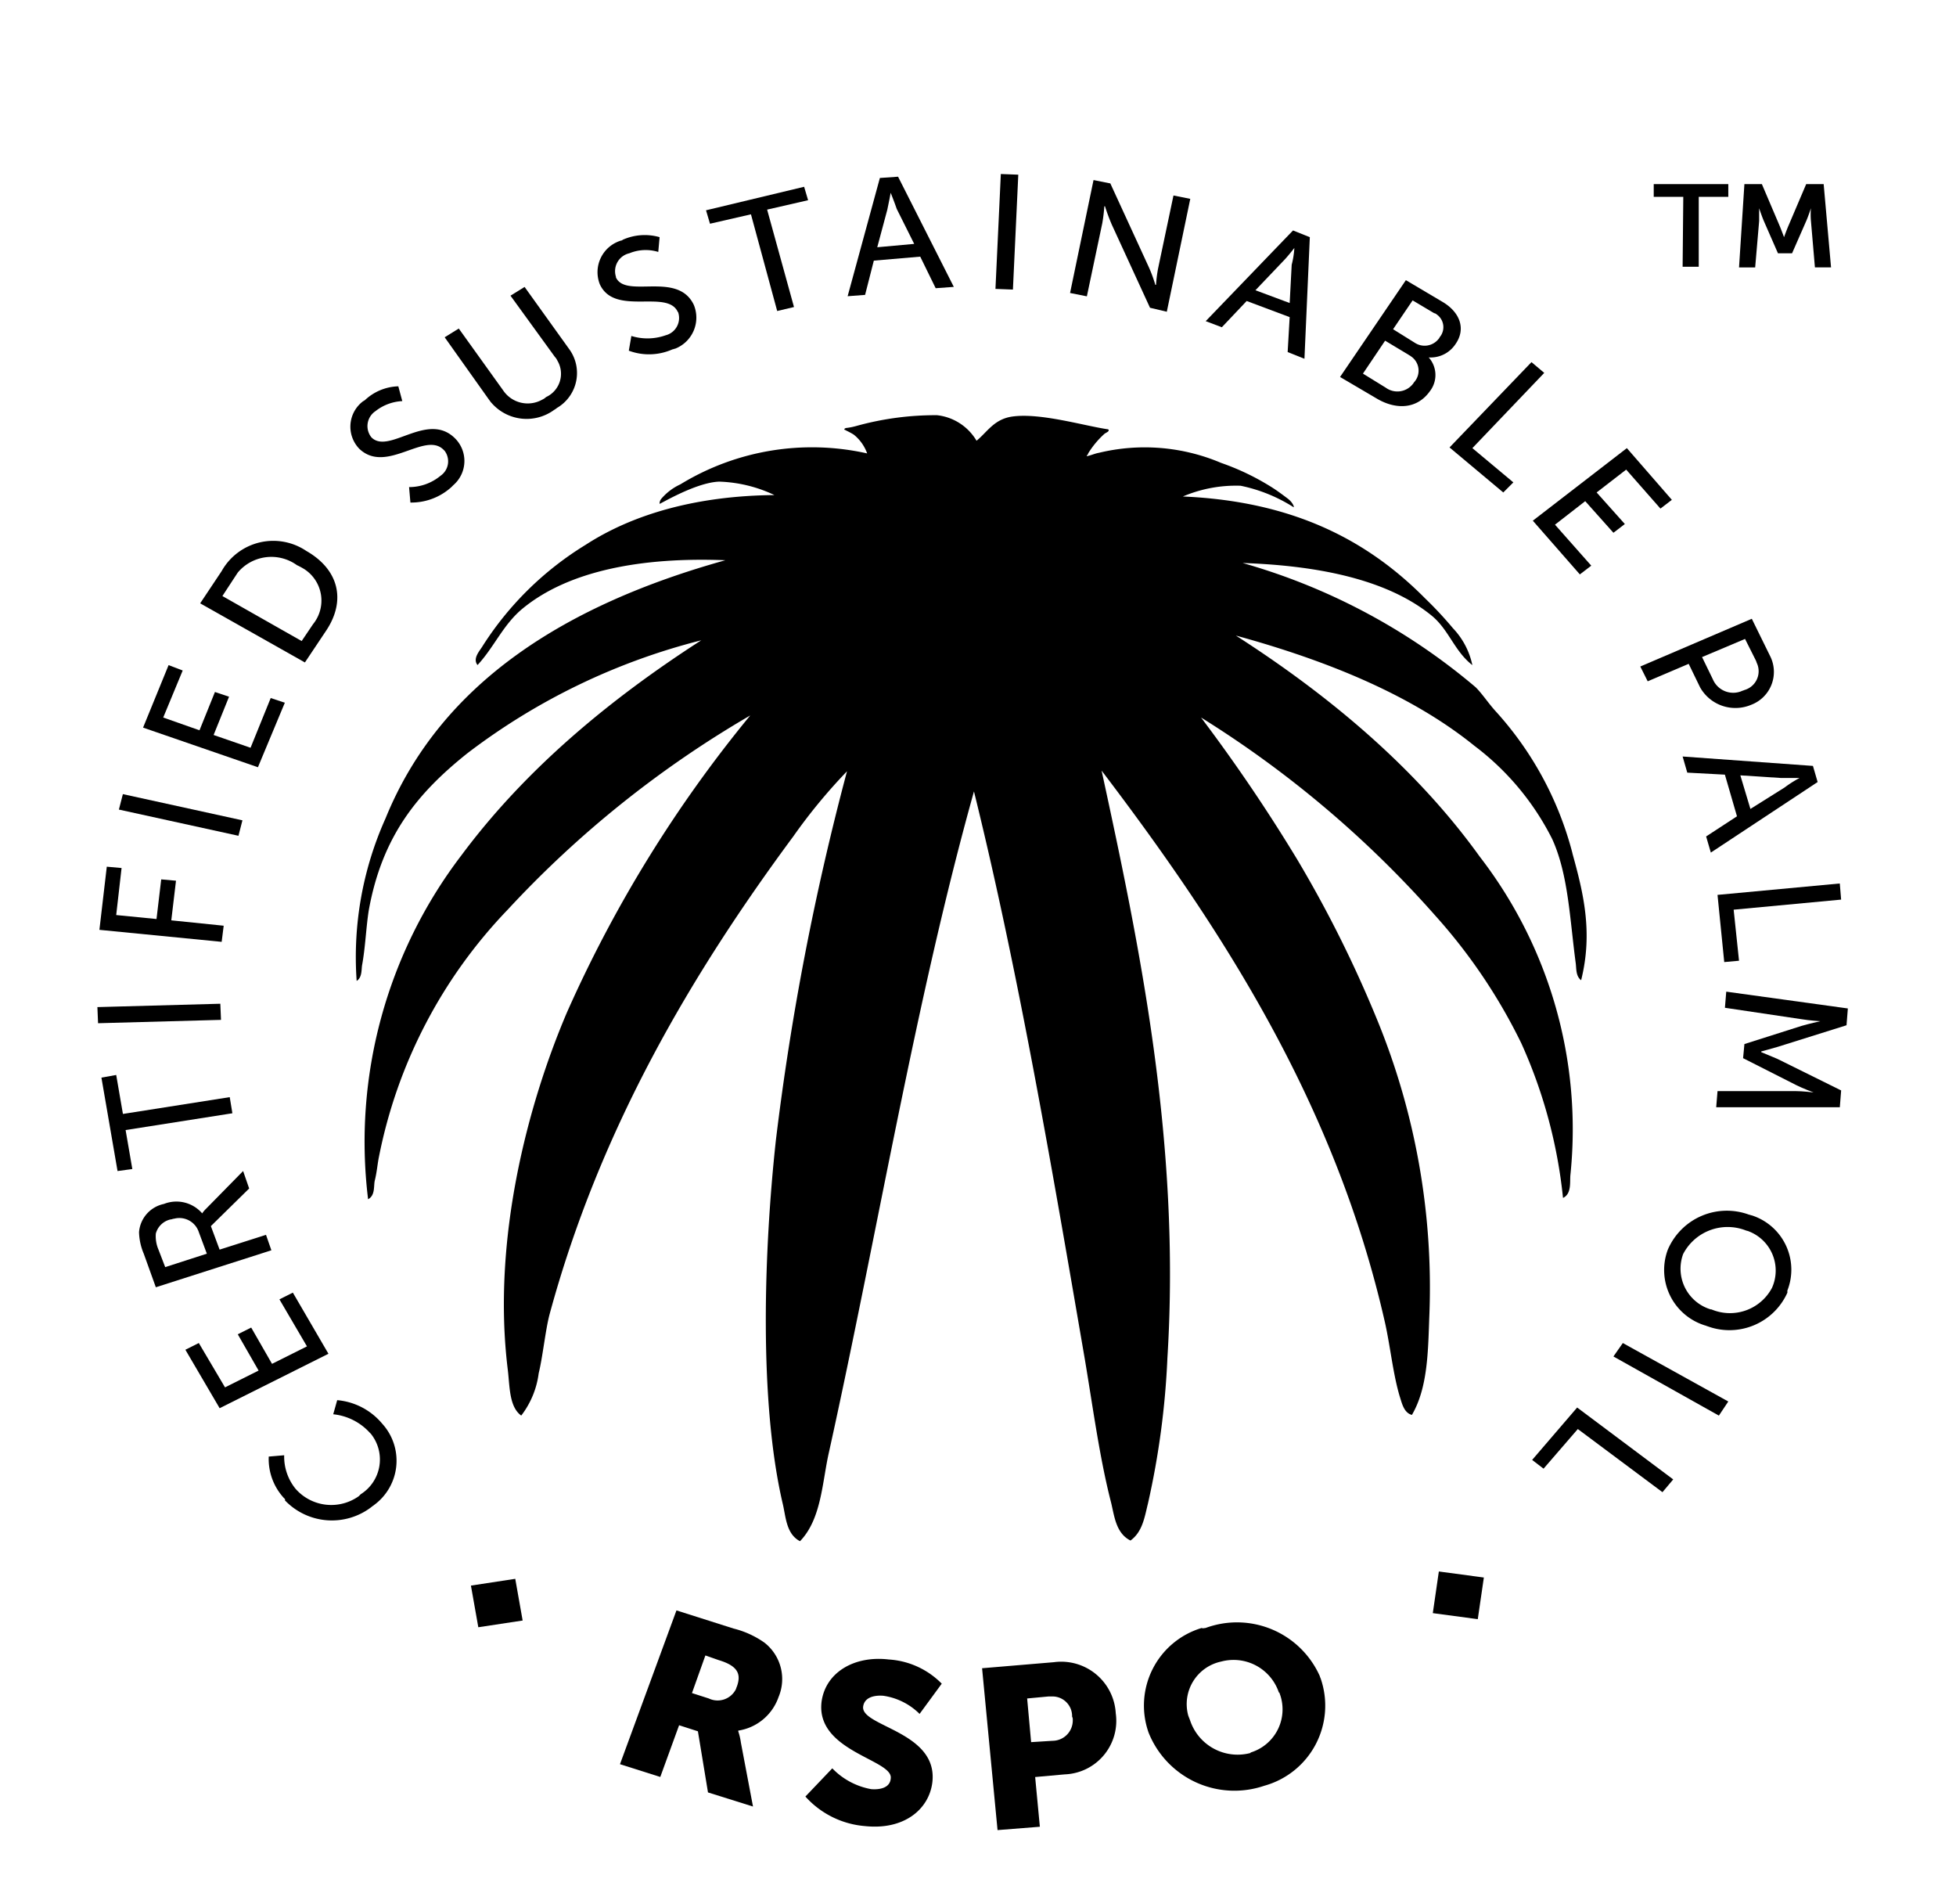 <svg xmlns="http://www.w3.org/2000/svg" xmlns:xlink="http://www.w3.org/1999/xlink" id="RSPO-logo_black" width="147.534" height="143.582" viewBox="0 0 147.534 143.582"><defs><clipPath id="clip-path"><rect id="Rechteck_87711" data-name="Rechteck 87711" width="147.534" height="143.582"></rect></clipPath></defs><g id="Gruppe_143660" data-name="Gruppe 143660" clip-path="url(#clip-path)"><path id="Pfad_4903" data-name="Pfad 4903" d="M41.161,215.8A4.345,4.345,0,0,1,40,212.656l1.165-.1a3.844,3.844,0,0,0,.861,2.533,3.58,3.58,0,0,0,4.762.557l.152-.152a3.094,3.094,0,0,0,.76-4.56l-.1-.1a4.311,4.311,0,0,0-2.736-1.368l.3-1.064a4.976,4.976,0,0,1,3.394,1.773,4.142,4.142,0,0,1-.608,6.13c-.051.051-.152.1-.2.152a4.9,4.9,0,0,1-6.536-.507c.051-.051,0-.1-.051-.152" transform="translate(-19.73 -102.816)"></path><path id="Pfad_4904" data-name="Pfad 4904" d="M30.184,201.114,27.6,196.706l1.013-.507,1.976,3.344,2.533-1.267-1.571-2.736,1.013-.507,1.571,2.736,2.635-1.317-2.077-3.546,1.013-.507,2.685,4.61Z" transform="translate(-13.617 -94.922)"></path><path id="Pfad_4905" data-name="Pfad 4905" d="M21.967,183.065l-.912-2.533a4.436,4.436,0,0,1-.355-1.621,2.359,2.359,0,0,1,1.875-2.128,2.566,2.566,0,0,1,2.888.709,2.2,2.2,0,0,1,.3-.355l2.787-2.837.456,1.317-2.888,2.837.659,1.773,3.5-1.115.405,1.165Zm3.243-4.154a1.545,1.545,0,0,0-1.875-1.013c-.1,0-.152.051-.253.051a1.49,1.49,0,0,0-1.115,1.064,2.57,2.57,0,0,0,.2,1.216l.507,1.317,3.141-1.013Z" transform="translate(-10.213 -85.993)"></path><path id="Pfad_4906" data-name="Pfad 4906" d="M16.924,164.154l.507,2.939-1.115.152L15.1,160.2l1.115-.2.507,2.939,8.056-1.267.2,1.216Z" transform="translate(-7.45 -78.937)"></path><path id="Pfad_4907" data-name="Pfad 4907" d="M14.551,150.869l-.051-1.216,9.272-.253.051,1.216Z" transform="translate(-7.154 -73.708)"></path><path id="Pfad_4908" data-name="Pfad 4908" d="M14.8,133.762,15.357,129l1.115.1-.405,3.546,3.04.3.355-2.989,1.115.1-.355,2.989,3.952.405-.152,1.216Z" transform="translate(-7.302 -63.643)"></path><path id="Pfad_4909" data-name="Pfad 4909" d="M17.7,119.365,18,118.2l9.018,1.976-.3,1.165Z" transform="translate(-8.732 -58.315)"></path><path id="Pfad_4910" data-name="Pfad 4910" d="M21.3,103.712,23.225,99l1.064.405-1.469,3.546,2.736.963,1.165-2.888,1.064.355-1.165,2.888,2.787.963,1.52-3.749,1.064.355L29.964,106.7Z" transform="translate(-10.509 -48.843)"></path><path id="Pfad_4911" data-name="Pfad 4911" d="M29.8,85.226l1.621-2.432a4.463,4.463,0,0,1,6.384-1.52c2.483,1.419,2.989,3.749,1.52,5.978L37.7,89.684ZM38.312,86.8a2.822,2.822,0,0,0-.659-4.154,5.527,5.527,0,0,0-.557-.3,3.3,3.3,0,0,0-4.458.557l-.3.456-.861,1.317,5.978,3.394Z" transform="translate(-14.702 -39.729)"></path><path id="Pfad_4912" data-name="Pfad 4912" d="M56.593,65.1a3.715,3.715,0,0,0,2.381-.861,1.32,1.32,0,0,0,.3-1.875l-.1-.1c-1.419-1.368-4.306,1.875-6.333-.051a2.4,2.4,0,0,1,.3-3.6c.051,0,.051-.051.1-.051A3.837,3.837,0,0,1,55.782,57.5l.3,1.115a3.549,3.549,0,0,0-2.027.76,1.354,1.354,0,0,0-.3,1.976c1.317,1.317,4.205-1.976,6.282.051a2.409,2.409,0,0,1-.1,3.546l-.152.152a4.5,4.5,0,0,1-3.091,1.165Z" transform="translate(-25.738 -28.368)"></path><path id="Pfad_4913" data-name="Pfad 4913" d="M66.2,46.5l1.064-.659L70.608,50.5a2.232,2.232,0,0,0,2.939.709,1.06,1.06,0,0,0,.3-.2,1.933,1.933,0,0,0,.861-2.736,1.06,1.06,0,0,0-.2-.3l-3.344-4.61,1.064-.659,3.344,4.661a3.051,3.051,0,0,1-.811,4.408c-.1.051-.2.152-.3.2a3.508,3.508,0,0,1-4.712-.507c-.1-.1-.152-.2-.2-.253Z" transform="translate(-32.66 -21.066)"></path><path id="Pfad_4914" data-name="Pfad 4914" d="M91.5,42.6a4.106,4.106,0,0,0,2.584-.051,1.345,1.345,0,0,0,.963-1.672.177.177,0,0,0-.051-.1c-.811-1.723-4.762.355-5.877-2.077A2.489,2.489,0,0,1,90.742,35.4c.051,0,.051,0,.1-.051a4.063,4.063,0,0,1,2.787-.2l-.1,1.115a3.227,3.227,0,0,0-2.179.1,1.383,1.383,0,0,0-1.013,1.773v.051c.76,1.621,4.661-.507,5.877,2.077A2.515,2.515,0,0,1,94.8,43.559c-.051,0-.152.051-.2.051a4.364,4.364,0,0,1-3.293.1Z" transform="translate(-43.878 -17.265)"></path><path id="Pfad_4915" data-name="Pfad 4915" d="M108.494,29.877l-3.09.709-.3-1.013,7.4-1.773.3,1.013-3.091.709,2.027,7.346-1.267.3Z" transform="translate(-51.852 -13.715)"></path><path id="Pfad_4916" data-name="Pfad 4916" d="M131.672,32.329l-3.5.3-.659,2.584-1.317.1,2.432-8.917L130,26.3l4.205,8.309-1.368.1Zm-2.229-4.813s-.152.811-.253,1.267l-.76,2.837,2.787-.253L129.9,28.732c-.152-.456-.456-1.216-.456-1.216" transform="translate(-62.262 -12.975)"></path><path id="Pfad_4917" data-name="Pfad 4917" d="M148.2,34.564l.405-8.664,1.317.051-.405,8.664Z" transform="translate(-73.116 -12.778)"></path><path id="Pfad_4918" data-name="Pfad 4918" d="M161.073,26.8l1.267.253,2.888,6.282a10.565,10.565,0,0,1,.507,1.368h.051a10.465,10.465,0,0,1,.152-1.216l1.165-5.522,1.267.253L166.6,36.73l-1.267-.3-2.888-6.282a14.545,14.545,0,0,1-.507-1.368h-.051a12.251,12.251,0,0,1-.152,1.267l-1.165,5.522-1.267-.253Z" transform="translate(-78.592 -13.222)"></path><path id="Pfad_4919" data-name="Pfad 4919" d="M185.833,40.836l-3.242-1.216L180.716,41.6,179.5,41.14l6.586-6.84,1.267.507-.405,9.17-1.267-.507Zm.355-5.218s-.507.659-.861,1.013l-2.077,2.179,2.584.963.152-2.888a6.5,6.5,0,0,0,.2-1.267" transform="translate(-88.558 -16.922)"></path><path id="Pfad_4920" data-name="Pfad 4920" d="M204.465,41.7l2.736,1.621c1.317.76,1.824,2.027,1.013,3.192a2.25,2.25,0,0,1-2.027,1.013,1.989,1.989,0,0,1,.1,2.533c-.963,1.368-2.533,1.419-3.952.608L199.5,49Zm-1.52,8.106a1.488,1.488,0,0,0,2.027-.253c.051-.051.1-.152.152-.2a1.3,1.3,0,0,0-.3-1.925c-.051-.051-.1-.051-.152-.1l-1.773-1.064-1.672,2.483Zm2.179-3.394a1.344,1.344,0,0,0,1.824-.3c.051-.051.051-.1.1-.152a1.167,1.167,0,0,0-.253-1.672.384.384,0,0,0-.2-.1l-1.621-.963L203.5,45.4Z" transform="translate(-98.425 -20.573)"></path><path id="Pfad_4921" data-name="Pfad 4921" d="M221.981,53.9l.963.811-5.421,5.674,3.091,2.584-.76.76L215.8,60.334Z" transform="translate(-106.467 -26.592)"></path><path id="Pfad_4922" data-name="Pfad 4922" d="M235.293,66.7l3.394,3.9-.861.659-2.584-2.939-2.229,1.723,2.128,2.381-.861.659L232.152,70.7l-2.28,1.773,2.736,3.091-.861.659L228.2,72.172Z" transform="translate(-112.585 -32.907)"></path><path id="Pfad_4923" data-name="Pfad 4923" d="M252.61,92.1l1.419,2.888a2.652,2.652,0,0,1-1.469,3.6,3.057,3.057,0,0,1-3.85-1.317l-.861-1.773-3.091,1.317L244.2,95.7Zm-2.939,4.56a1.669,1.669,0,0,0,2.128.912c.1-.051.152-.051.253-.1a1.471,1.471,0,0,0,.963-1.976c-.051-.1-.051-.152-.1-.253L252.1,93.62l-3.242,1.368Z" transform="translate(-120.478 -45.438)"></path><path id="Pfad_4924" data-name="Pfad 4924" d="M254.6,117.109l-.912-3.141-2.837-.152L250.5,112.6l9.829.709.355,1.216-8.056,5.32-.355-1.216Zm4.712-2.888h-1.368l-3.091-.2.76,2.533,2.584-1.621a8.215,8.215,0,0,1,1.115-.709" transform="translate(-123.586 -55.552)"></path><path id="Pfad_4925" data-name="Pfad 4925" d="M264.921,131.5l.1,1.216-8.106.76.405,3.85-1.115.1-.507-5.066Z" transform="translate(-126.152 -64.877)"></path><path id="Pfad_4926" data-name="Pfad 4926" d="M265.43,148.867l-.1,1.267-5.168,1.621c-.507.152-1.267.355-1.267.355v.051s.709.3,1.216.507l4.813,2.381-.1,1.267H255.5l.1-1.216h5.877c.557,0,1.368.1,1.368.1s-.811-.3-1.317-.557l-4-2.027.1-1.064,4.306-1.368c.507-.152,1.419-.355,1.419-.355s-.811-.051-1.419-.152l-5.776-.861.1-1.216Z" transform="translate(-126.053 -72.82)"></path><path id="Pfad_4927" data-name="Pfad 4927" d="M257.03,186.4A4.789,4.789,0,0,1,251,188.934c-.051,0-.1-.051-.152-.051a4.375,4.375,0,0,1-2.837-5.725,4.842,4.842,0,0,1,6.13-2.635c.051,0,.152.051.2.051a4.3,4.3,0,0,1,2.685,5.674Zm-7.853-2.939a3.206,3.206,0,0,0,2.077,4.205h.051a3.59,3.59,0,0,0,4.56-1.621,3.169,3.169,0,0,0-1.723-4.256c-.1-.051-.2-.051-.3-.1a3.782,3.782,0,0,0-4.661,1.773h0" transform="translate(-122.213 -88.923)"></path><path id="Pfad_4928" data-name="Pfad 4928" d="M240.2,200.913l.709-1.013,7.954,4.408-.709,1.064Z" transform="translate(-118.505 -98.622)"></path><path id="Pfad_4929" data-name="Pfad 4929" d="M238.739,214.921l-.811.963-6.384-4.762-2.584,2.989-.861-.659,3.395-3.952Z" transform="translate(-112.535 -103.359)"></path><path id="Pfad_4930" data-name="Pfad 4930" d="M96.564,239.7l4.306,1.368a6.926,6.926,0,0,1,2.331,1.064,3.485,3.485,0,0,1,1.064,4.1,3.834,3.834,0,0,1-3.04,2.533v.051a4.694,4.694,0,0,1,.2.861l.912,4.813-3.395-1.064-.76-4.61-1.419-.456-1.419,3.9-3.04-.963ZM99,246.34a1.544,1.544,0,0,0,2.027-.659c.051-.1.051-.152.1-.253.3-.861.152-1.52-1.368-1.976l-1.013-.355-1.013,2.837Z" transform="translate(-45.541 -118.26)"></path><path id="Pfad_4931" data-name="Pfad 4931" d="M121.935,255.167a5.393,5.393,0,0,0,2.939,1.571c.659.051,1.419-.1,1.469-.811.2-1.419-5.674-2.027-5.218-5.776.3-2.229,2.483-3.5,5.066-3.192a6.141,6.141,0,0,1,4,1.824l-1.672,2.28a4.868,4.868,0,0,0-2.736-1.368c-.659-.051-1.419.1-1.52.811-.2,1.52,5.674,1.875,5.218,5.725-.253,2.027-2.128,3.6-5.066,3.293a6.773,6.773,0,0,1-4.509-2.229Z" transform="translate(-59.158 -121.818)"></path><path id="Pfad_4932" data-name="Pfad 4932" d="M146.208,247.842l5.421-.456a4.12,4.12,0,0,1,4.661,3.85,4.04,4.04,0,0,1-3.85,4.61l-2.229.2.355,3.749-3.192.253Zm5.32,5.472a1.534,1.534,0,0,0,1.52-1.571.457.457,0,0,0-.051-.253,1.479,1.479,0,0,0-1.469-1.52h-.3l-1.621.152.3,3.293Z" transform="translate(-72.133 -122.041)"></path><path id="Pfad_4933" data-name="Pfad 4933" d="M174.942,241.909a6.841,6.841,0,0,1,8.562,3.546c.051.1.051.152.1.253a6.266,6.266,0,0,1-4.256,8.106,6.973,6.973,0,0,1-8.714-4,6.105,6.105,0,0,1,4-7.9c.1.051.2,0,.3,0m3.445,9.373a3.4,3.4,0,0,0,2.128-4.458.05.05,0,0,0-.051-.051,3.605,3.605,0,0,0-4.357-2.331,3.279,3.279,0,0,0-2.483,4.053c.051.152.1.253.152.405a3.778,3.778,0,0,0,4.56,2.432c0-.051,0-.051.051-.051" transform="translate(-83.996 -119.148)"></path><path id="Pfad_4934" data-name="Pfad 4934" d="M74.009,238.144l-3.344.507-.557-3.141L73.452,235Z" transform="translate(-34.588 -115.941)" fill-rule="evenodd"></path><path id="Pfad_4935" data-name="Pfad 4935" d="M213.308,237.044l.456-3.141,3.395.456L216.7,237.5Z" transform="translate(-105.237 -115.398)"></path><path id="Pfad_4936" data-name="Pfad 4936" d="M144.738,94.833a25.356,25.356,0,0,0-5.776-10.69c-.557-.608-1.013-1.317-1.52-1.824a46.95,46.95,0,0,0-17.58-9.373c5.928.2,10.994,1.317,14.237,3.952,1.317,1.064,1.723,2.685,3.09,3.749a5.738,5.738,0,0,0-1.469-2.787,28.5,28.5,0,0,0-2.077-2.229c-4.357-4.408-9.981-7.346-18.29-7.7a10.229,10.229,0,0,1,4.357-.811,11.881,11.881,0,0,1,4,1.621c.051,0-.051-.355-.456-.659s-.811-.608-1.216-.861a18.687,18.687,0,0,0-3.8-1.824,14.741,14.741,0,0,0-9.221-.76c-.3.051-.608.2-.912.253,0-.1.1-.1.1-.2a6.707,6.707,0,0,1,1.216-1.469c.1-.1.456-.2.3-.355-1.773-.253-5.117-1.267-7.245-.963-1.368.2-1.875,1.165-2.685,1.824A3.961,3.961,0,0,0,96.81,61.8a22.269,22.269,0,0,0-6.08.811,4.859,4.859,0,0,1-.76.152c-.051,0-.152.051-.152.1s.1.051.152.1a5.528,5.528,0,0,1,.557.3,3.188,3.188,0,0,1,1.013,1.419,19.027,19.027,0,0,0-14.085,2.331,4.185,4.185,0,0,0-1.419,1.064.575.575,0,0,0-.152.405c0,.051,2.736-1.621,4.509-1.672a10.45,10.45,0,0,1,4.154,1.013c-5.826.051-10.639,1.419-14.237,3.749a24.164,24.164,0,0,0-7.752,7.6c-.2.355-.811.963-.405,1.469,1.267-1.368,1.925-3.04,3.394-4.256,3.445-2.837,8.917-3.9,15.3-3.648C69,76.037,59.42,81.863,55.215,92.2a25.51,25.51,0,0,0-2.179,12.261c.405-.253.355-.811.405-1.165.253-1.368.3-2.837.507-4.154,1.013-5.624,3.7-8.866,7.448-11.855a48.72,48.72,0,0,1,17.631-8.512C72.187,83.18,65.8,88.449,60.94,94.985a35.6,35.6,0,0,0-7.042,25.94c.557-.3.405-1.013.507-1.419.152-.608.2-1.216.3-1.723a37.288,37.288,0,0,1,9.728-18.7,79.086,79.086,0,0,1,18.29-14.642A97.487,97.487,0,0,0,68.894,106.84c-2.939,6.89-5.674,17.124-4.458,26.953.152,1.267.1,2.787,1.013,3.445a6.611,6.611,0,0,0,1.317-3.192c.3-1.216.507-3.243.811-4.408,3.8-14.034,10.741-25.737,18.391-36.073a41.762,41.762,0,0,1,4.053-4.914,201.808,201.808,0,0,0-5.37,27.865c-.912,8.41-1.267,19.658.507,27.308.253,1.013.253,2.331,1.317,2.888,1.621-1.672,1.672-4.458,2.179-6.688,3.7-16.719,6.536-34.1,10.943-49.853,3.344,13.527,5.877,28.372,8.36,42.811.608,3.6,1.115,7.448,1.976,10.791.253,1.013.355,2.331,1.469,2.888.912-.659,1.064-1.773,1.317-2.787a61.677,61.677,0,0,0,1.469-10.994c1.013-16.263-2.128-31.209-4.965-44.28,9.018,11.855,17.631,25.079,21.38,41.646.405,1.824.608,3.9,1.115,5.573.152.456.3,1.216.912,1.368,1.216-2.077,1.216-4.864,1.317-7.549a53.188,53.188,0,0,0-4-22.394,90.779,90.779,0,0,0-5.978-11.957,126.8,126.8,0,0,0-7.245-10.69A79.758,79.758,0,0,1,134.4,99.545a41.726,41.726,0,0,1,6.485,9.626,37.531,37.531,0,0,1,3.141,11.653c.659-.3.507-1.216.557-1.723a33.625,33.625,0,0,0-6.84-24.015c-4.914-6.84-11.6-12.311-18.391-16.668,6.84,1.875,13.223,4.458,17.986,8.309a20.1,20.1,0,0,1,5.877,7.042c1.216,2.685,1.317,5.978,1.773,9.373.051.405,0,.963.405,1.267.912-3.648.152-6.637-.659-9.576" transform="translate(-26.134 -30.49)"></path><path id="Pfad_4937" data-name="Pfad 4937" d="M248.429,28.363H246.2V27.4h5.624v.963h-2.229v5.269h-1.216Z" transform="translate(-121.465 -13.518)"></path><path id="Pfad_4938" data-name="Pfad 4938" d="M259.305,27.4h1.317l1.317,3.091c.152.355.355.912.355.912s.2-.557.355-.912l1.317-3.091h1.317l.557,6.282h-1.216l-.3-3.5a5.5,5.5,0,0,1,0-.963s-.2.608-.355.963L262.9,32.618h-1.064l-1.064-2.432c-.152-.355-.355-.963-.355-.963v.963l-.3,3.5H258.9Z" transform="translate(-127.731 -13.518)"></path></g></svg>